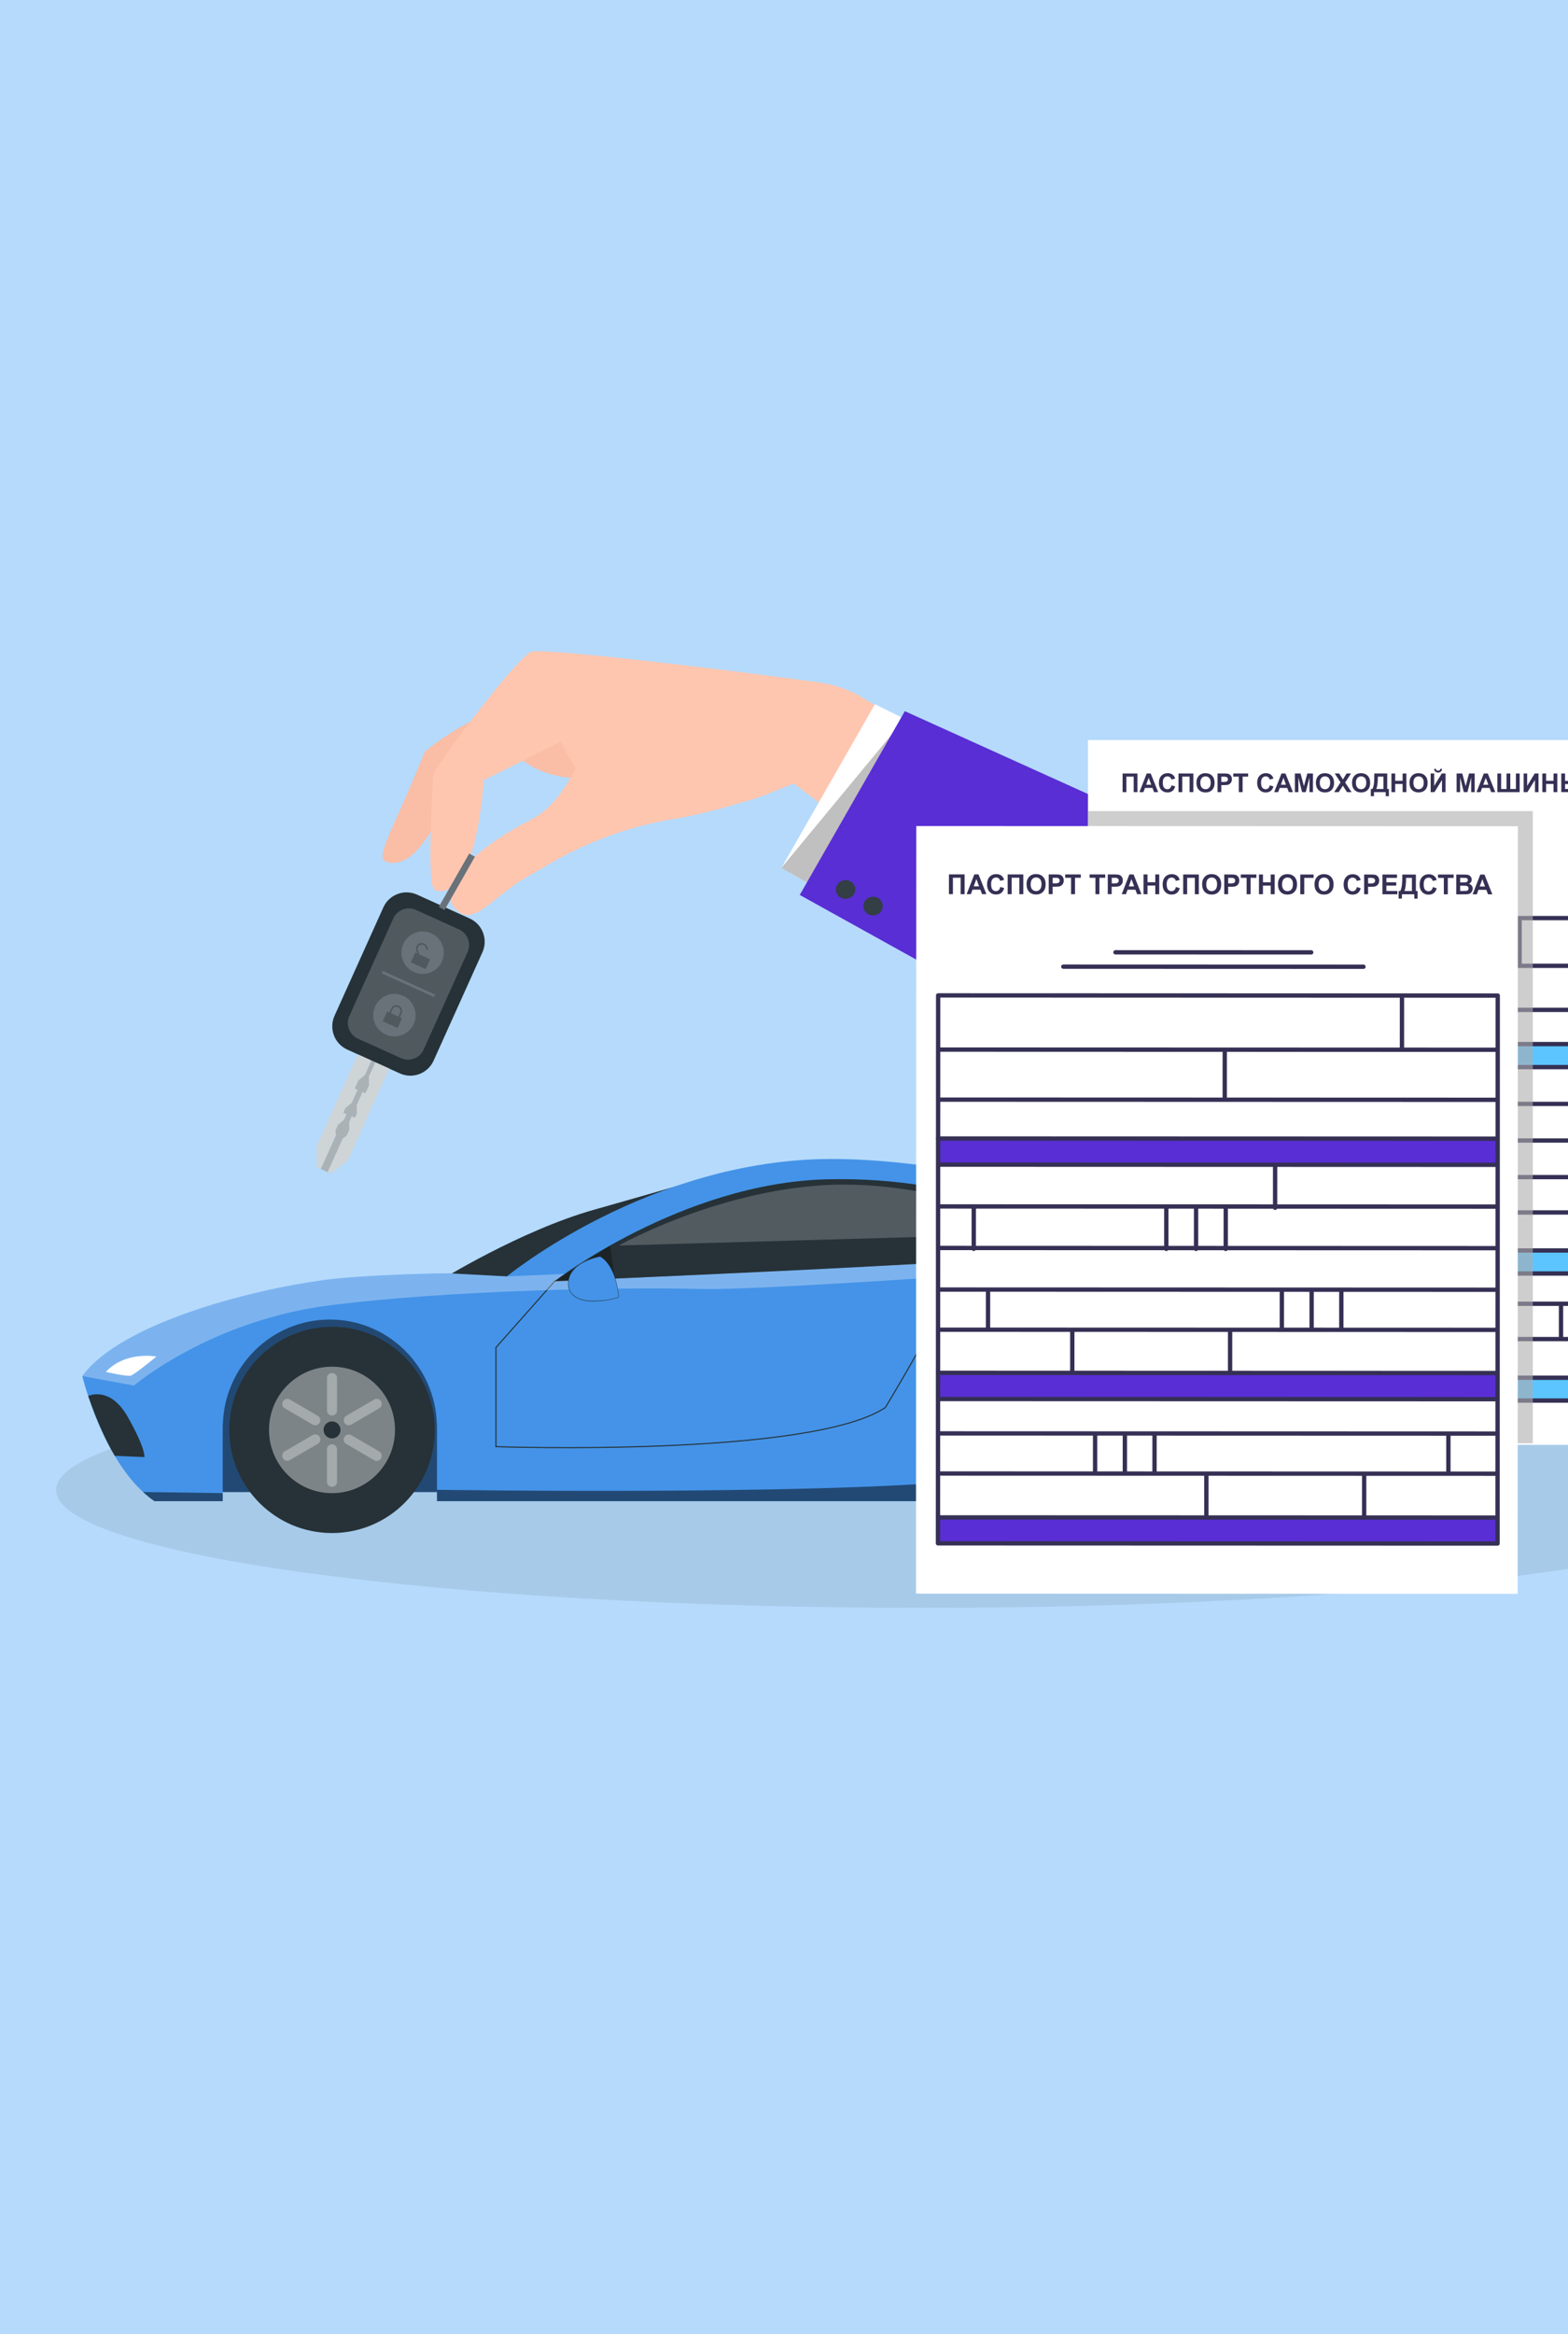 <svg width="363" height="540" viewBox="0 0 363 540" fill="none" xmlns="http://www.w3.org/2000/svg">
<rect x="0" y="0" width="363" height="540" fill="#808080" stroke="none"/>
<g clip-path="url(#clip0_1564_5722)">
<rect width="363" height="540" fill="#B5DAFC"/>
<g clip-path="url(#clip1_1564_5722)">
<path d="M158.007 175.07C158.007 175.07 132.811 186.47 120.018 175.113L105.307 178.687C105.307 178.687 99.237 201.067 90.1 199.567C86.172 198.923 90.268 194.035 98.32 173.959C98.32 173.959 111.365 162.15 134.168 158.477L158.007 175.07Z" fill="#FABDA5"/>
<path d="M267.106 192.951L204.298 163.977C202.79 163.281 201.353 162.462 199.955 161.58C196.974 159.696 193.429 158.427 189.614 157.888C172.287 155.458 128.505 150.11 123.249 150.709C120.644 151.004 105.159 171.526 101.366 177.299C100.681 178.34 100.294 179.468 100.23 180.62C99.891 186.406 98.959 204.718 100.548 205.801C102.435 207.092 109.997 206.722 111.991 180.497L129.731 171.702L136.274 179.159C136.274 179.159 158.777 195.065 183.317 180.951L273.426 244.6L267.111 192.95L267.106 192.951Z" fill="#FFC6AF"/>
<path d="M202.265 163.201C202.265 163.201 195.866 176.015 184.154 181.542L190.783 186.582L204.779 164.97L202.269 163.196L202.265 163.201Z" fill="#FFC6AF"/>
<path d="M180.885 200.81L202.552 162.932L260.802 191.617L264.557 230.29L232.846 230.087L180.885 200.81Z" fill="white"/>
<path opacity="0.6" d="M180.876 200.81L209.342 166.392L268.572 230.319L232.837 230.086L180.876 200.81Z" fill="#979797"/>
<path d="M185.147 207.057L209.471 164.539L266.795 190.457L274.912 256.845L185.147 207.057Z" fill="#592ED4"/>
<path d="M198.008 205.806C197.987 206.999 196.963 207.962 195.72 207.956C194.478 207.95 193.484 206.971 193.506 205.777C193.527 204.584 194.551 203.621 195.793 203.627C197.035 203.633 198.029 204.612 198.008 205.806Z" fill="#333E45"/>
<path d="M204.367 209.645C204.346 210.838 203.322 211.801 202.08 211.795C200.837 211.789 199.844 210.81 199.865 209.616C199.886 208.422 200.91 207.46 202.152 207.466C203.395 207.472 204.388 208.451 204.367 209.645Z" fill="#333E45"/>
<path d="M134.54 179.715L137.096 175.073C137.285 174.863 137.153 173.784 136.304 174.256C134.417 175.305 134.911 177.9 129.766 172.027L134.545 179.714L134.54 179.715Z" fill="#FFC6AF"/>
<path d="M188.16 179.307C188.16 179.307 173.561 186.526 155.648 189.539C145.56 191.237 135.923 194.798 127.256 199.838C125.107 201.086 123.038 202.291 121.282 203.319C113.55 207.847 109.225 215.198 105.029 209.789C100.834 204.379 112.363 194.856 122.67 189.792C132.973 184.73 136.936 167.774 136.936 167.774L188.16 179.307Z" fill="#FFC6AF"/>
<path d="M82.848 243.944L80.391 242.833C77.419 241.488 76.103 237.99 77.444 235.013L88.747 209.936C90.088 206.959 93.58 205.642 96.553 206.987L108.736 212.501C111.704 213.846 113.024 217.344 111.684 220.321L100.38 245.397C99.039 248.374 95.547 249.691 92.575 248.351L90.118 247.24L86.898 245.783L85.983 245.369L82.844 243.949L82.848 243.944Z" fill="#263238"/>
<path d="M73.281 265.163L82.845 243.944L85.985 245.364L84.498 248.669L82.945 249.993L82.115 251.831L82.782 252.132L81.426 255.144L79.933 256.413L79.471 257.436L80.225 257.779L79.654 259.045L78.252 260.235L77.662 261.546L77.748 262.717L74.259 270.463L73.374 270.064L73.281 265.163Z" fill="#CFD4D7"/>
<path d="M79.477 257.435L79.94 256.412L81.432 255.144L82.788 252.132L82.121 251.831L82.951 249.992L84.504 248.669L85.991 245.363L86.906 245.777L85.419 249.083L85.453 251.122L84.623 252.965L83.956 252.663L82.6 255.671L82.634 257.633L82.173 258.66L81.419 258.317L80.848 259.583L80.882 261.421L80.287 262.732L79.357 263.444L75.867 271.185L74.265 270.463L77.754 262.717L77.669 261.546L78.258 260.234L79.66 259.044L80.231 257.778L79.477 257.435Z" fill="#ABB2B6"/>
<path d="M85.419 249.084L86.906 245.778L90.126 247.236L80.557 268.455L76.565 271.503L75.867 271.186L79.357 263.445L80.287 262.733L80.881 261.421L80.848 259.584L81.419 258.318L82.172 258.661L82.634 257.634L82.6 255.672L83.956 252.664L84.623 252.965L85.453 251.122L85.419 249.084Z" fill="#CFD4D7"/>
<path d="M82.853 240.299L92.842 244.82C94.832 245.721 97.174 244.836 98.072 242.842L108.244 220.277C109.142 218.284 108.257 215.938 106.267 215.038L96.278 210.516C94.288 209.616 91.947 210.501 91.048 212.494L80.876 235.059C79.978 237.052 80.863 239.398 82.853 240.299Z" fill="#50595E"/>
<path d="M88.877 224.745L100.51 230.011C100.667 230.083 100.737 230.27 100.666 230.427C100.594 230.584 100.407 230.655 100.25 230.583L88.618 225.318C88.461 225.246 88.391 225.058 88.462 224.901C88.534 224.744 88.721 224.674 88.877 224.745Z" fill="#697179"/>
<path d="M86.84 232.85C87.956 230.374 90.864 229.277 93.336 230.395C95.808 231.514 96.904 234.427 95.789 236.903C94.673 239.379 91.765 240.476 89.293 239.357C86.821 238.239 85.725 235.325 86.84 232.85Z" fill="#697179"/>
<path d="M93.364 218.385C94.48 215.909 97.387 214.812 99.859 215.931C102.331 217.049 103.428 219.962 102.312 222.438C101.197 224.914 98.289 226.011 95.817 224.892C93.345 223.774 92.248 220.86 93.364 218.385Z" fill="#697179"/>
<path d="M92.57 235.349L92.968 234.463C93.272 233.79 92.969 232.99 92.297 232.685C91.624 232.379 90.826 232.683 90.521 233.356L90.123 234.242L89.628 234.016L88.606 236.284L92.048 237.839L93.07 235.57L92.574 235.344L92.57 235.349ZM90.86 233.511C91.082 233.024 91.653 232.806 92.142 233.024C92.632 233.242 92.846 233.818 92.629 234.309L92.231 235.195L90.467 234.396L90.865 233.51L90.86 233.511Z" fill="#50595E"/>
<path d="M97.104 220.831L96.736 219.857C96.546 219.359 96.798 218.797 97.3 218.607C97.797 218.417 98.358 218.669 98.548 219.171L98.796 219.83L99.143 219.697L98.895 219.038C98.633 218.343 97.855 217.993 97.166 218.255C96.472 218.516 96.123 219.296 96.384 219.986L96.623 220.612L96.128 220.391L95.106 222.659L98.549 224.214L99.57 221.946L97.104 220.831Z" fill="#50595E"/>
<path d="M108.626 197.466L101.586 209.808L102.903 210.562L109.943 198.22L108.626 197.466Z" fill="#697179"/>
</g>
<path d="M213.786 372C324.676 372 414.571 359.795 414.571 344.738C414.571 329.682 324.676 317.477 213.786 317.477C102.895 317.477 13 329.682 13 344.738C13 359.795 102.895 372 213.786 372Z" fill="#A7CAE9"/>
<g clip-path="url(#clip2_1564_5722)">
<path d="M224.164 340.147L227.171 313.097L244.866 300.669H264.264L286.946 315.641L287.946 340.147L282.851 341.881L224.164 344.847V340.147Z" fill="#4493E8"/>
<path opacity="0.4" d="M224.164 340.147L227.171 313.097L244.866 300.669H264.264L286.946 315.641L287.946 340.147L282.851 341.881L224.164 344.847V340.147Z" fill="black"/>
<path d="M256.058 354.335C269.194 354.335 279.843 343.652 279.843 330.474C279.843 317.295 269.194 306.612 256.058 306.612C242.922 306.612 232.273 317.295 232.273 330.474C232.273 343.652 242.922 354.335 256.058 354.335Z" fill="#263238"/>
<path opacity="0.4" d="M256.057 345.105C264.11 345.105 270.638 338.554 270.638 330.473C270.638 322.393 264.11 315.842 256.057 315.842C248.005 315.842 241.477 322.393 241.477 330.473C241.477 338.554 248.005 345.105 256.057 345.105Z" fill="white"/>
<g opacity="0.3">
<path d="M257.225 318.483V325.985C257.225 326.63 256.702 327.151 256.06 327.151H256.055C255.414 327.151 254.891 326.63 254.891 325.985V318.483C254.891 317.838 255.414 317.317 256.055 317.317H256.06C256.702 317.317 257.225 317.838 257.225 318.483Z" fill="white"/>
</g>
<g opacity="0.3">
<path d="M257.225 334.968V342.469C257.225 343.114 256.702 343.635 256.06 343.635H256.055C255.414 343.635 254.891 343.114 254.891 342.469V334.968C254.891 334.323 255.414 333.802 256.055 333.802H256.06C256.702 333.802 257.225 334.323 257.225 334.968Z" fill="white"/>
</g>
<g opacity="0.3">
<path d="M260.506 329.246C259.952 329.561 259.244 329.365 258.931 328.807C258.608 328.25 258.798 327.533 259.352 327.208L265.827 323.442C266.386 323.122 267.094 323.313 267.417 323.875C267.735 324.432 267.545 325.15 266.986 325.469L260.516 329.236C260.516 329.236 260.506 329.241 260.501 329.246H260.506Z" fill="white"/>
</g>
<g opacity="0.3">
<path d="M244.693 337.026C244.375 336.469 244.565 335.752 245.124 335.432L251.594 331.666C252.153 331.341 252.866 331.526 253.194 332.089C253.517 332.651 253.328 333.368 252.768 333.693L246.299 337.459C245.74 337.784 245.021 337.594 244.698 337.031L244.693 337.026Z" fill="white"/>
</g>
<g opacity="0.3">
<path d="M267.418 337.057C267.095 337.615 266.382 337.805 265.828 337.486L259.353 333.719C258.794 333.394 258.609 332.672 258.932 332.115C259.256 331.558 259.969 331.367 260.523 331.692L266.992 335.458C267.551 335.783 267.741 336.495 267.418 337.052V337.057Z" fill="white"/>
</g>
<g opacity="0.3">
<path d="M253.188 328.822C252.864 329.379 252.151 329.565 251.592 329.24L245.122 325.474C244.563 325.149 244.373 324.437 244.697 323.88C245.02 323.317 245.738 323.126 246.297 323.451L252.767 327.218C253.326 327.543 253.516 328.255 253.193 328.812C253.193 328.812 253.193 328.822 253.188 328.822Z" fill="white"/>
</g>
<path d="M256.061 328.507C257.144 328.507 258.021 329.389 258.021 330.472C258.021 331.556 257.144 332.438 256.061 332.438C254.979 332.438 254.102 331.556 254.102 330.472C254.102 329.389 254.979 328.507 256.061 328.507Z" fill="#263238"/>
<path d="M44.969 340.504L47.975 313.449L65.675 301.025H85.069L107.75 315.997L108.751 340.504V345.204H44.969V340.504Z" fill="#4493E8"/>
<path opacity="0.5" d="M44.969 340.504L47.975 313.449L65.675 301.025H85.069L107.75 315.997L108.751 340.504V345.204H44.969V340.504Z" fill="black"/>
<path d="M101.805 296.289C101.805 296.289 120.464 284.691 137.605 279.862C154.741 275.028 168.203 271.05 168.203 271.05L122.47 298.223L101.81 296.289H101.805Z" fill="#263238"/>
<path d="M300.025 295.845L304.468 291.377L304.288 289.231H285.449C285.449 289.231 234.627 268.146 192.506 268.146C150.384 268.146 117.334 295.309 117.334 295.309L103.825 294.592C103.825 294.592 84.699 294.834 74.679 296.201C57.62 298.528 27.941 306.21 19.055 318.365C19.055 318.365 24.031 339.275 35.76 347.319H51.561V329.695H51.587C51.874 316.172 62.843 305.292 76.362 305.292C89.881 305.292 100.85 316.172 101.137 329.695H101.163V347.319H231.477V329.695H231.502C231.789 316.172 242.758 305.292 256.277 305.292C269.796 305.292 280.765 316.172 281.052 329.695H281.078V343.3C289.415 342.139 296.828 340.694 301.271 338.919C301.271 338.919 311.045 327.837 311.579 322.121L300.025 295.85V295.845Z" fill="#4493E8"/>
<path d="M128.452 296.377L114.805 311.772V334.699C114.805 334.699 187.591 337.222 204.952 325.655C204.952 325.655 217.086 305.674 217.922 301.469C218.758 297.264 219.579 291.971 219.579 291.971L128.457 296.377H128.452Z" stroke="#263238" stroke-width="0.25" stroke-miterlimit="10"/>
<path d="M20.414 322.988C20.414 322.988 25.437 320.46 29.634 327.92C33.83 335.375 33.425 337.114 33.425 337.114L26.576 336.83C24.282 332.976 22.256 328.281 20.419 322.988H20.414Z" fill="#263238"/>
<path d="M300.253 296.377H287.945C287.945 296.377 289.792 302.171 294.097 304.436C298.406 306.695 304.076 305.081 304.281 305.55C304.486 306.019 300.248 296.382 300.248 296.382L300.253 296.377Z" fill="#D7504D"/>
<path opacity="0.3" d="M76.362 302C104.123 298.482 143.212 297.77 162.662 298.224C182.111 298.678 304.293 289.236 304.293 289.236H285.454L245.657 289.804L117.334 295.314L103.825 294.597C103.825 294.597 84.699 294.839 74.679 296.206C57.62 298.528 27.941 306.21 19.055 318.365L30.998 320.578C30.998 320.578 48.601 305.519 76.362 302Z" fill="white"/>
<path opacity="0.3" d="M311.409 323.055C300.913 328.296 281.078 331.16 281.078 331.16V343.299C289.415 342.139 296.829 340.694 301.272 338.919C301.272 338.919 310.045 328.967 311.409 323.06V323.055Z" fill="black"/>
<path d="M24.508 317.405C24.508 317.405 29.407 318.561 30.326 318.251C31.244 317.942 36.221 313.861 36.221 313.861C36.221 313.861 29.1 312.473 24.508 317.4V317.405Z" fill="white"/>
<path d="M76.863 354.691C89.999 354.691 100.648 344.008 100.648 330.83C100.648 317.652 89.999 306.969 76.863 306.969C63.727 306.969 53.078 317.652 53.078 330.83C53.078 344.008 63.727 354.691 76.863 354.691Z" fill="#263238"/>
<path opacity="0.4" d="M76.862 345.462C84.915 345.462 91.443 338.911 91.443 330.831C91.443 322.75 84.915 316.199 76.862 316.199C68.809 316.199 62.281 322.75 62.281 330.831C62.281 338.911 68.809 345.462 76.862 345.462Z" fill="white"/>
<g opacity="0.3">
<path d="M78.03 318.836V326.337C78.03 326.982 77.506 327.503 76.865 327.503H76.86C76.219 327.503 75.695 326.982 75.695 326.337V318.836C75.695 318.191 76.219 317.67 76.86 317.67H76.865C77.506 317.67 78.03 318.191 78.03 318.836Z" fill="white"/>
</g>
<g opacity="0.3">
<path d="M76.862 334.152H76.847C76.207 334.152 75.688 334.674 75.688 335.318V342.825C75.688 343.469 76.207 343.991 76.847 343.991H76.862C77.503 343.991 78.022 343.469 78.022 342.825V335.318C78.022 334.674 77.503 334.152 76.862 334.152Z" fill="white"/>
</g>
<g opacity="0.3">
<path d="M81.311 329.602C80.757 329.917 80.049 329.721 79.736 329.164C79.413 328.607 79.603 327.89 80.156 327.565L86.631 323.798C87.19 323.479 87.898 323.669 88.222 324.232C88.54 324.789 88.35 325.506 87.791 325.826L81.321 329.592C81.321 329.592 81.311 329.597 81.306 329.602H81.311Z" fill="white"/>
</g>
<g opacity="0.3">
<path d="M65.498 337.377C65.18 336.819 65.369 336.102 65.929 335.782L72.398 332.016C72.957 331.691 73.671 331.877 73.999 332.439C74.322 333.002 74.132 333.719 73.573 334.044L67.103 337.81C66.544 338.135 65.826 337.944 65.503 337.382L65.498 337.377Z" fill="white"/>
</g>
<g opacity="0.3">
<path d="M88.215 337.413C87.892 337.97 87.179 338.161 86.624 337.841L80.15 334.075C79.591 333.75 79.406 333.028 79.729 332.47C80.052 331.913 80.766 331.722 81.32 332.047L87.789 335.813C88.348 336.139 88.538 336.85 88.215 337.408V337.413Z" fill="white"/>
</g>
<g opacity="0.3">
<path d="M73.984 329.174C73.661 329.731 72.948 329.917 72.389 329.592L65.919 325.825C65.36 325.5 65.17 324.788 65.493 324.231C65.817 323.669 66.535 323.478 67.094 323.803L73.564 327.569C74.123 327.894 74.313 328.606 73.99 329.163C73.99 329.163 73.99 329.174 73.984 329.174Z" fill="white"/>
</g>
<path d="M76.866 328.859C77.949 328.859 78.826 329.742 78.826 330.825C78.826 331.908 77.949 332.791 76.866 332.791C75.784 332.791 74.906 331.908 74.906 330.825C74.906 329.742 75.784 328.859 76.866 328.859Z" fill="#263238"/>
<path opacity="0.5" d="M101.164 347.313V344.682C101.164 344.682 202.968 346.24 231.478 341.565V347.313H101.164Z" fill="black"/>
<path opacity="0.5" d="M35.762 347.314H51.564V345.456L33.141 345.198C33.582 345.668 35.018 346.854 35.767 347.308L35.762 347.314Z" fill="black"/>
<path d="M128.445 296.376C128.445 296.376 230.059 292.331 245.651 289.798L247.913 285.186C247.913 285.186 224.883 271.963 191.324 272.85C157.766 273.738 128.445 296.371 128.445 296.371V296.376Z" fill="#263238"/>
<path opacity="0.3" d="M219.383 275.333L216.797 292.24L223.272 291.652L224.611 276.52L219.383 275.333Z" fill="black"/>
<path d="M219.57 291.971L222.151 276.003" stroke="#263238" stroke-width="0.25" stroke-miterlimit="10"/>
<path opacity="0.3" d="M141.236 288.168L142.241 295.659L128.445 296.376L141.236 288.168Z" fill="black"/>
<path d="M138.916 290.731C138.916 290.731 130.898 292.088 131.616 297.583C132.334 303.077 143.041 300.42 143.257 300.095C143.257 300.095 142.728 292.8 138.911 290.731H138.916Z" fill="#4493E8"/>
<path d="M138.914 290.732C136.092 291.371 132.696 292.677 131.767 295.71C130.854 299.564 133.963 300.968 137.262 300.957C139.227 300.983 141.428 300.684 143.208 300.096C142.792 296.716 141.992 292.661 138.909 290.727L138.914 290.732ZM138.914 290.732C142.054 292.635 142.88 296.711 143.305 300.111C143.064 300.292 142.823 300.312 142.556 300.4C140.833 300.854 139.047 301.091 137.262 301.076C133.901 301.112 130.726 299.59 131.68 295.679C132.629 292.61 136.051 291.32 138.914 290.727V290.732Z" fill="#263238"/>
<path opacity="0.2" d="M143.258 288.168L245.298 285.258C245.298 285.258 216.695 272.696 191.033 274.182C165.37 275.668 143.263 288.163 143.263 288.163L143.258 288.168Z" fill="white"/>
</g>
<g clip-path="url(#clip3_1564_5722)">
<path d="M375.627 171.214H251.867V334.286H375.627V171.214Z" fill="white"/>
<path d="M292.859 203.624H333.13" stroke="#353054" stroke-linecap="round" stroke-linejoin="round"/>
<path d="M282.125 206.551H343.864" stroke="#353054" stroke-linecap="round" stroke-linejoin="round"/>
<path d="M371.658 241.565H256.398V246.85H371.658V241.565Z" fill="#5CC4FF"/>
<path d="M256.398 241.565H371.194" stroke="#353054" stroke-linecap="round" stroke-linejoin="round"/>
<path d="M256.648 246.89H371.409" stroke="#353054" stroke-linecap="round" stroke-linejoin="round"/>
<path d="M371.409 255.402H256.648" stroke="#353054" stroke-linecap="round" stroke-linejoin="round"/>
<path d="M371.409 233.646H256.648" stroke="#353054" stroke-linecap="round" stroke-linejoin="round"/>
<path d="M371.409 223.453H256.648" stroke="#353054" stroke-linecap="round" stroke-linejoin="round"/>
<path d="M371.658 289.309H256.398V294.593H371.658V289.309Z" fill="#5CC4FF"/>
<path d="M371.658 318.753H256.398V324.038H371.658V318.753Z" fill="#5CC4FF"/>
<path d="M371.507 212.412H256.398V324.038H371.507V212.412Z" stroke="#353054" stroke-linecap="round" stroke-linejoin="round"/>
<path d="M256.398 318.753H371.194" stroke="#353054" stroke-linecap="round" stroke-linejoin="round"/>
<path d="M256.398 289.309H371.194" stroke="#353054" stroke-linecap="round" stroke-linejoin="round"/>
<path d="M256.648 309.814H371.409" stroke="#353054" stroke-linecap="round" stroke-linejoin="round"/>
<path d="M311.594 310.026V318.533" stroke="#353054" stroke-linecap="round" stroke-linejoin="round"/>
<path d="M256.648 301.645H371.409" stroke="#353054" stroke-linecap="round" stroke-linejoin="round"/>
<path d="M256.648 294.639H371.409" stroke="#353054" stroke-linecap="round" stroke-linejoin="round"/>
<path d="M288.703 301.854V309.664" stroke="#353054" stroke-linecap="round" stroke-linejoin="round"/>
<path d="M294.82 301.854V309.664" stroke="#353054" stroke-linecap="round" stroke-linejoin="round"/>
<path d="M300.938 301.854V309.664" stroke="#353054" stroke-linecap="round" stroke-linejoin="round"/>
<path d="M361.383 301.854V309.664" stroke="#353054" stroke-linecap="round" stroke-linejoin="round"/>
<path d="M344.062 310.026V318.533" stroke="#353054" stroke-linecap="round" stroke-linejoin="round"/>
<path d="M371.409 280.516H256.648" stroke="#353054" stroke-linecap="round" stroke-linejoin="round"/>
<path d="M316.469 280.727V289.228" stroke="#353054" stroke-linecap="round" stroke-linejoin="round"/>
<path d="M325.719 247.152V255.659" stroke="#353054" stroke-linecap="round" stroke-linejoin="round"/>
<path d="M315.352 224.024V233.424" stroke="#353054" stroke-linecap="round" stroke-linejoin="round"/>
<path d="M351.797 212.989V223.172" stroke="#353054" stroke-linecap="round" stroke-linejoin="round"/>
<path d="M371.409 272.34H256.648" stroke="#353054" stroke-linecap="round" stroke-linejoin="round"/>
<path d="M371.409 263.869H256.648" stroke="#353054" stroke-linecap="round" stroke-linejoin="round"/>
<path d="M339.352 272.551V280.36" stroke="#353054" stroke-linecap="round" stroke-linejoin="round"/>
<path d="M333.234 272.551V280.36" stroke="#353054" stroke-linecap="round" stroke-linejoin="round"/>
<path d="M327.117 272.551V280.36" stroke="#353054" stroke-linecap="round" stroke-linejoin="round"/>
<path d="M266.672 272.551V280.36" stroke="#353054" stroke-linecap="round" stroke-linejoin="round"/>
<path d="M315.57 255.452V264.044" stroke="#353054" stroke-linecap="round" stroke-linejoin="round"/>
<path d="M309.461 255.452V264.044" stroke="#353054" stroke-linecap="round" stroke-linejoin="round"/>
<path d="M303.344 255.452V264.044" stroke="#353054" stroke-linecap="round" stroke-linejoin="round"/>
<path d="M263.734 255.452V264.044" stroke="#353054" stroke-linecap="round" stroke-linejoin="round"/>
<path d="M284.008 280.727V289.228" stroke="#353054" stroke-linecap="round" stroke-linejoin="round"/>
<path d="M259.883 178.958H263.326V183.269H262.454V179.681H260.76V183.269H259.888V178.958H259.883Z" fill="#353054"/>
<path d="M268.127 183.268H267.174L266.796 182.289H265.067L264.709 183.268H263.781L265.47 178.957H266.393L268.127 183.268ZM266.519 181.562L265.924 179.961L265.339 181.562H266.519Z" fill="#353054"/>
<path d="M271.213 181.688L272.06 181.954C271.929 182.426 271.713 182.772 271.41 183.003C271.108 183.234 270.724 183.344 270.26 183.344C269.686 183.344 269.212 183.149 268.844 182.757C268.476 182.366 268.289 181.834 268.289 181.151C268.289 180.434 268.476 179.877 268.849 179.48C269.222 179.084 269.711 178.883 270.316 178.883C270.845 178.883 271.274 179.038 271.607 179.35C271.803 179.535 271.95 179.796 272.05 180.143L271.183 180.348C271.133 180.122 271.027 179.947 270.86 179.821C270.694 179.696 270.502 179.626 270.271 179.626C269.948 179.626 269.691 179.741 269.489 179.972C269.287 180.203 269.192 180.574 269.192 181.086C269.192 181.633 269.292 182.019 269.489 182.25C269.686 182.481 269.943 182.597 270.255 182.597C270.487 182.597 270.689 182.521 270.855 182.376C271.022 182.23 271.143 181.999 271.213 181.683V181.688Z" fill="#353054"/>
<path d="M272.82 178.957H276.264V183.268H275.392V179.68H273.698V183.268H272.825V178.957H272.82Z" fill="#353054"/>
<path d="M276.984 181.141C276.984 180.699 277.05 180.333 277.181 180.037C277.282 179.816 277.413 179.62 277.584 179.445C277.756 179.269 277.942 179.139 278.144 179.058C278.416 178.943 278.724 178.888 279.077 178.888C279.717 178.888 280.226 179.083 280.61 179.48C280.993 179.876 281.184 180.423 281.184 181.126C281.184 181.829 280.993 182.366 280.615 182.757C280.236 183.149 279.727 183.344 279.092 183.344C278.457 183.344 277.937 183.149 277.554 182.757C277.171 182.366 276.984 181.829 276.984 181.141ZM277.887 181.111C277.887 181.598 277.998 181.969 278.225 182.22C278.452 182.471 278.739 182.597 279.087 182.597C279.435 182.597 279.722 182.471 279.944 182.22C280.166 181.969 280.282 181.593 280.282 181.096C280.282 180.599 280.171 180.233 279.954 179.992C279.737 179.751 279.45 179.625 279.087 179.625C278.724 179.625 278.436 179.751 278.215 179.997C277.993 180.243 277.882 180.614 277.882 181.111H277.887Z" fill="#353054"/>
<path d="M281.867 183.268V178.957H283.269C283.798 178.957 284.146 178.977 284.307 179.022C284.555 179.088 284.761 179.228 284.933 179.444C285.104 179.66 285.185 179.941 285.185 180.282C285.185 180.548 285.134 180.769 285.039 180.949C284.943 181.13 284.822 181.271 284.671 181.376C284.519 181.481 284.373 181.547 284.217 181.582C284.01 181.622 283.708 181.642 283.309 181.642H282.739V183.268H281.867ZM282.739 179.685V180.909H283.218C283.561 180.909 283.793 180.889 283.909 180.844C284.025 180.799 284.116 180.729 284.181 180.633C284.247 180.538 284.282 180.428 284.282 180.297C284.282 180.141 284.237 180.011 284.141 179.911C284.045 179.81 283.929 179.745 283.788 179.72C283.682 179.7 283.476 179.69 283.158 179.69H282.734L282.739 179.685Z" fill="#353054"/>
<path d="M286.794 183.268V179.685H285.508V178.957H288.951V179.685H287.671V183.268H286.799H286.794Z" fill="#353054"/>
<path d="M293.963 181.688L294.81 181.954C294.679 182.426 294.463 182.772 294.16 183.003C293.858 183.234 293.474 183.344 293.01 183.344C292.436 183.344 291.962 183.149 291.594 182.757C291.226 182.366 291.039 181.834 291.039 181.151C291.039 180.434 291.226 179.877 291.599 179.48C291.972 179.084 292.461 178.883 293.066 178.883C293.595 178.883 294.024 179.038 294.357 179.35C294.553 179.535 294.7 179.796 294.8 180.143L293.933 180.348C293.883 180.122 293.777 179.947 293.61 179.821C293.444 179.696 293.252 179.626 293.021 179.626C292.698 179.626 292.441 179.741 292.239 179.972C292.037 180.203 291.942 180.574 291.942 181.086C291.942 181.633 292.042 182.019 292.239 182.25C292.436 182.481 292.693 182.597 293.005 182.597C293.237 182.597 293.439 182.521 293.605 182.376C293.772 182.23 293.893 181.999 293.963 181.683V181.688Z" fill="#353054"/>
<path d="M299.323 183.268H298.37L297.992 182.289H296.262L295.904 183.268H294.977L296.666 178.957H297.588L299.323 183.268ZM297.714 181.562L297.119 179.961L296.535 181.562H297.714Z" fill="#353054"/>
<path d="M299.773 183.269V178.958H301.084L301.871 181.899L302.647 178.958H303.958V183.269H303.147V179.876L302.284 183.269H301.442L300.585 179.876V183.269H299.773Z" fill="#353054"/>
<path d="M304.641 181.141C304.641 180.699 304.706 180.333 304.837 180.037C304.938 179.816 305.069 179.62 305.241 179.445C305.412 179.269 305.599 179.139 305.8 179.058C306.073 178.943 306.38 178.888 306.733 178.888C307.373 178.888 307.883 179.083 308.266 179.48C308.649 179.876 308.841 180.423 308.841 181.126C308.841 181.829 308.649 182.366 308.271 182.757C307.893 183.149 307.383 183.344 306.748 183.344C306.113 183.344 305.594 183.149 305.21 182.757C304.827 182.366 304.641 181.829 304.641 181.141ZM305.543 181.111C305.543 181.598 305.654 181.969 305.881 182.22C306.108 182.471 306.395 182.597 306.743 182.597C307.091 182.597 307.378 182.471 307.6 182.22C307.822 181.969 307.938 181.593 307.938 181.096C307.938 180.599 307.827 180.233 307.61 179.992C307.394 179.751 307.106 179.625 306.743 179.625C306.38 179.625 306.093 179.751 305.871 179.997C305.649 180.243 305.538 180.614 305.538 181.111H305.543Z" fill="#353054"/>
<path d="M308.859 183.268L310.342 181.02L309.001 178.957H310.024L310.891 180.342L311.743 178.957H312.757L311.411 181.05L312.893 183.268H311.839L310.881 181.778L309.918 183.268H308.869H308.859Z" fill="#353054"/>
<path d="M313 181.141C313 180.699 313.066 180.333 313.197 180.037C313.297 179.816 313.429 179.62 313.6 179.445C313.771 179.269 313.958 179.139 314.16 179.058C314.432 178.943 314.739 178.888 315.092 178.888C315.733 178.888 316.242 179.083 316.625 179.48C317.008 179.876 317.2 180.423 317.2 181.126C317.2 181.829 317.008 182.366 316.63 182.757C316.252 183.149 315.743 183.344 315.108 183.344C314.472 183.344 313.953 183.149 313.57 182.757C313.187 182.366 313 181.829 313 181.141ZM313.903 181.111C313.903 181.598 314.013 181.969 314.24 182.22C314.467 182.471 314.755 182.597 315.102 182.597C315.45 182.597 315.738 182.471 315.96 182.22C316.181 181.969 316.297 181.593 316.297 181.096C316.297 180.599 316.187 180.233 315.97 179.992C315.753 179.751 315.466 179.625 315.102 179.625C314.739 179.625 314.452 179.751 314.23 179.997C314.008 180.243 313.897 180.614 313.897 181.111H313.903Z" fill="#353054"/>
<path d="M318.153 178.957H321.148V182.545H321.531V184.212H320.805V183.268H318.078V184.212H317.352V182.545H317.72C317.901 182.179 318.017 181.747 318.073 181.261C318.128 180.774 318.158 180.156 318.158 179.414V178.957H318.153ZM318.985 179.68C318.985 180.99 318.864 181.943 318.627 182.545H320.271V179.68H318.985Z" fill="#353054"/>
<path d="M322.125 183.268V178.957H322.997V180.653H324.712V178.957H325.584V183.268H324.712V181.381H322.997V183.268H322.125Z" fill="#353054"/>
<path d="M326.305 181.141C326.305 180.699 326.37 180.333 326.501 180.037C326.602 179.816 326.733 179.62 326.905 179.445C327.076 179.269 327.263 179.139 327.464 179.058C327.737 178.943 328.044 178.888 328.397 178.888C329.037 178.888 329.547 179.083 329.93 179.48C330.313 179.876 330.505 180.423 330.505 181.126C330.505 181.829 330.313 182.366 329.935 182.757C329.557 183.149 329.048 183.344 328.412 183.344C327.777 183.344 327.258 183.149 326.874 182.757C326.491 182.366 326.305 181.829 326.305 181.141ZM327.207 181.111C327.207 181.598 327.318 181.969 327.545 182.22C327.772 182.471 328.059 182.597 328.407 182.597C328.755 182.597 329.042 182.471 329.264 182.22C329.486 181.969 329.602 181.593 329.602 181.096C329.602 180.599 329.491 180.233 329.274 179.992C329.058 179.751 328.77 179.625 328.407 179.625C328.044 179.625 327.757 179.751 327.535 179.997C327.313 180.243 327.202 180.614 327.202 181.111H327.207Z" fill="#353054"/>
<path d="M331.203 178.958H332.02V181.828L333.775 178.958H334.647V183.269H333.83V180.453L332.08 183.269H331.208V178.958H331.203ZM333.447 177.884H333.85C333.825 178.15 333.734 178.361 333.568 178.511C333.401 178.662 333.19 178.737 332.927 178.737C332.665 178.737 332.454 178.662 332.287 178.511C332.121 178.361 332.03 178.15 332.005 177.884H332.408C332.423 178.024 332.469 178.13 332.554 178.2C332.64 178.27 332.761 178.305 332.922 178.305C333.084 178.305 333.205 178.27 333.29 178.2C333.376 178.13 333.427 178.024 333.437 177.884H333.447Z" fill="#353054"/>
<path d="M337.211 183.268V178.957H338.522L339.308 181.898L340.085 178.957H341.396V183.268H340.584V179.875L339.722 183.268H338.88L338.023 179.875V183.268H337.211Z" fill="#353054"/>
<path d="M346.166 183.268H345.214L344.835 182.289H343.106L342.748 183.268H341.82L343.509 178.957H344.432L346.166 183.268ZM344.558 181.562L343.963 179.961L343.378 181.562H344.558Z" fill="#353054"/>
<path d="M346.648 178.957H347.521V182.545H348.771V178.957H349.643V182.545H350.939V178.957H351.811V183.273H346.648V178.957Z" fill="#353054"/>
<path d="M352.727 178.957H353.543V181.828L355.298 178.957H356.17V183.268H355.353V180.453L353.604 183.268H352.732V178.957H352.727Z" fill="#353054"/>
<path d="M357.062 183.268V178.957H357.935V180.653H359.649V178.957H360.521V183.268H359.649V181.381H357.935V183.268H357.062Z" fill="#353054"/>
<path d="M361.45 178.957H362.323V180.678H363.492C363.8 180.678 364.062 180.719 364.284 180.804C364.506 180.889 364.692 181.035 364.839 181.251C364.985 181.466 365.06 181.712 365.06 181.988C365.06 182.279 364.985 182.53 364.828 182.741C364.672 182.952 364.506 183.092 364.314 183.158C364.123 183.223 363.85 183.263 363.487 183.263H361.445V178.957H361.45ZM362.323 182.545H363.175C363.447 182.545 363.639 182.53 363.744 182.505C363.85 182.48 363.946 182.42 364.032 182.325C364.118 182.229 364.158 182.114 364.158 181.978C364.158 181.788 364.087 181.642 363.951 181.547C363.815 181.451 363.568 181.401 363.21 181.401H362.323V182.54V182.545ZM365.565 178.957H366.437V183.268H365.565V178.957Z" fill="#353054"/>
<g style="mix-blend-mode:difference" opacity="0.6">
<rect x="251.867" y="187.657" width="102.989" height="146.262" fill="#AEAEAE"/>
</g>
</g>
<path d="M351.401 191.166L212.117 191.12L212.059 368.706L351.342 368.751L351.401 191.166Z" fill="white"/>
<path d="M258.234 220.328L303.556 220.343" stroke="#353054" stroke-linecap="round" stroke-linejoin="round"/>
<path d="M246.164 223.647L315.647 223.67" stroke="#353054" stroke-linecap="round" stroke-linejoin="round"/>
<path d="M346.896 263.448L217.18 263.405L217.178 269.407L346.894 269.45L346.896 263.448Z" fill="#592ED4"/>
<path d="M217.18 263.405L346.374 263.448" stroke="#353054" stroke-linecap="round" stroke-linejoin="round"/>
<path d="M217.469 269.453L346.623 269.495" stroke="#353054" stroke-linecap="round" stroke-linejoin="round"/>
<path d="M346.616 279.162L217.461 279.12" stroke="#353054" stroke-linecap="round" stroke-linejoin="round"/>
<path d="M346.623 254.454L217.469 254.412" stroke="#353054" stroke-linecap="round" stroke-linejoin="round"/>
<path d="M346.623 242.878L217.469 242.836" stroke="#353054" stroke-linecap="round" stroke-linejoin="round"/>
<path d="M346.888 317.669L217.172 317.627L217.17 323.629L346.886 323.671L346.888 317.669Z" fill="#592ED4"/>
<path d="M346.873 351.11L217.156 351.067L217.154 357.069L346.871 357.112L346.873 351.11Z" fill="#592ED4"/>
<path d="M346.734 230.338L217.188 230.296L217.146 357.069L346.692 357.112L346.734 230.338Z" stroke="#353054" stroke-linecap="round" stroke-linejoin="round"/>
<path d="M217.156 351.067L346.351 351.11" stroke="#353054" stroke-linecap="round" stroke-linejoin="round"/>
<path d="M217.172 317.627L346.366 317.669" stroke="#353054" stroke-linecap="round" stroke-linejoin="round"/>
<path d="M217.445 340.916L346.6 340.958" stroke="#353054" stroke-linecap="round" stroke-linejoin="round"/>
<path d="M279.281 341.176L279.278 350.837" stroke="#353054" stroke-linecap="round" stroke-linejoin="round"/>
<path d="M217.445 331.637L346.6 331.679" stroke="#353054" stroke-linecap="round" stroke-linejoin="round"/>
<path d="M217.445 323.681L346.6 323.723" stroke="#353054" stroke-linecap="round" stroke-linejoin="round"/>
<path d="M253.523 331.887L253.521 340.755" stroke="#353054" stroke-linecap="round" stroke-linejoin="round"/>
<path d="M260.414 331.89L260.411 340.758" stroke="#353054" stroke-linecap="round" stroke-linejoin="round"/>
<path d="M267.281 331.892L267.278 340.76" stroke="#353054" stroke-linecap="round" stroke-linejoin="round"/>
<path d="M335.312 331.914L335.31 340.783" stroke="#353054" stroke-linecap="round" stroke-linejoin="round"/>
<path d="M315.812 341.188L315.809 350.85" stroke="#353054" stroke-linecap="round" stroke-linejoin="round"/>
<path d="M346.616 307.684L217.461 307.642" stroke="#353054" stroke-linecap="round" stroke-linejoin="round"/>
<path d="M284.773 307.903L284.77 317.559" stroke="#353054" stroke-linecap="round" stroke-linejoin="round"/>
<path d="M295.195 269.774L295.192 279.435" stroke="#353054" stroke-linecap="round" stroke-linejoin="round"/>
<path d="M283.539 243.507L283.536 254.182" stroke="#353054" stroke-linecap="round" stroke-linejoin="round"/>
<path d="M324.562 230.986L324.559 242.551" stroke="#353054" stroke-linecap="round" stroke-linejoin="round"/>
<path d="M346.616 298.399L217.461 298.356" stroke="#353054" stroke-linecap="round" stroke-linejoin="round"/>
<path d="M346.616 288.778L217.461 288.735" stroke="#353054" stroke-linecap="round" stroke-linejoin="round"/>
<path d="M310.523 298.626L310.521 307.495" stroke="#353054" stroke-linecap="round" stroke-linejoin="round"/>
<path d="M303.648 298.623L303.646 307.492" stroke="#353054" stroke-linecap="round" stroke-linejoin="round"/>
<path d="M296.758 298.621L296.755 307.49" stroke="#353054" stroke-linecap="round" stroke-linejoin="round"/>
<path d="M228.734 298.599L228.731 307.467" stroke="#353054" stroke-linecap="round" stroke-linejoin="round"/>
<path d="M283.766 279.199L283.762 288.957" stroke="#353054" stroke-linecap="round" stroke-linejoin="round"/>
<path d="M276.898 279.197L276.895 288.955" stroke="#353054" stroke-linecap="round" stroke-linejoin="round"/>
<path d="M270.008 279.195L270.005 288.953" stroke="#353054" stroke-linecap="round" stroke-linejoin="round"/>
<path d="M225.43 279.18L225.426 288.938" stroke="#353054" stroke-linecap="round" stroke-linejoin="round"/>
<path d="M248.242 307.891L248.239 317.546" stroke="#353054" stroke-linecap="round" stroke-linejoin="round"/>
<path d="M219.688 202.305L223.308 202.306L223.306 206.877L222.387 206.877L222.388 203.075L220.606 203.074L220.605 206.876L219.686 206.876L219.688 202.305Z" fill="#353054"/>
<path d="M228.35 206.873L227.351 206.873L226.954 205.836L225.138 205.835L224.764 206.872L223.788 206.872L225.559 202.301L226.53 202.302L228.35 206.873ZM226.659 205.066L226.036 203.373L225.422 205.066L226.665 205.066L226.659 205.066Z" fill="#353054"/>
<path d="M231.577 205.198L232.467 205.484C232.331 205.979 232.104 206.35 231.786 206.595C231.468 206.84 231.065 206.959 230.577 206.959C229.976 206.959 229.477 206.754 229.091 206.337C228.705 205.921 228.507 205.357 228.507 204.639C228.507 203.881 228.7 203.288 229.092 202.866C229.484 202.445 229.995 202.234 230.636 202.234C231.192 202.234 231.646 202.4 231.992 202.73C232.196 202.924 232.355 203.204 232.457 203.574L231.549 203.79C231.498 203.551 231.384 203.369 231.214 203.232C231.044 203.095 230.834 203.026 230.59 203.026C230.255 203.026 229.977 203.146 229.767 203.391C229.557 203.636 229.449 204.029 229.449 204.571C229.449 205.146 229.551 205.562 229.761 205.808C229.971 206.053 230.237 206.178 230.566 206.178C230.81 206.178 231.02 206.099 231.196 205.945C231.372 205.791 231.497 205.546 231.577 205.21L231.577 205.198Z" fill="#353054"/>
<path d="M233.281 202.309L236.902 202.31L236.9 206.881L235.981 206.881L235.982 203.079L234.2 203.078L234.199 206.88L233.28 206.88L233.281 202.309Z" fill="#353054"/>
<path d="M237.648 204.619C237.648 204.152 237.716 203.765 237.858 203.445C237.96 203.212 238.102 203.007 238.284 202.819C238.465 202.631 238.658 202.494 238.874 202.408C239.158 202.289 239.487 202.226 239.856 202.226C240.525 202.227 241.064 202.438 241.467 202.854C241.87 203.27 242.068 203.851 242.068 204.598C242.068 205.345 241.869 205.915 241.466 206.331C241.063 206.747 240.535 206.957 239.866 206.957C239.196 206.957 238.651 206.751 238.254 206.335C237.857 205.919 237.653 205.349 237.653 204.625L237.648 204.619ZM238.595 204.591C238.595 205.11 238.714 205.503 238.952 205.766C239.191 206.028 239.491 206.165 239.86 206.165C240.229 206.165 240.524 206.034 240.763 205.766C241.001 205.498 241.115 205.105 241.115 204.575C241.115 204.045 241.002 203.663 240.775 203.401C240.548 203.138 240.241 203.013 239.867 203.013C239.492 203.013 239.186 203.144 238.953 203.406C238.72 203.668 238.607 204.061 238.607 204.586L238.595 204.591Z" fill="#353054"/>
<path d="M242.783 206.878L242.785 202.307L244.26 202.307C244.816 202.307 245.185 202.33 245.35 202.376C245.611 202.444 245.826 202.593 246.002 202.821C246.178 203.049 246.263 203.345 246.263 203.71C246.263 203.989 246.211 204.229 246.109 204.417C246.007 204.605 245.877 204.759 245.723 204.867C245.57 204.975 245.405 205.049 245.247 205.083C245.025 205.129 244.707 205.146 244.293 205.146L243.692 205.145L243.691 206.867L242.772 206.866L242.783 206.878ZM243.704 203.082L243.703 204.376L244.208 204.376C244.572 204.376 244.81 204.354 244.935 204.302C245.06 204.251 245.15 204.177 245.224 204.08C245.298 203.983 245.326 203.858 245.326 203.727C245.326 203.561 245.275 203.425 245.179 203.316C245.083 203.208 244.958 203.14 244.81 203.111C244.702 203.088 244.481 203.082 244.152 203.082L243.709 203.082L243.704 203.082Z" fill="#353054"/>
<path d="M247.951 206.88L247.952 203.084L246.601 203.084L246.602 202.309L250.216 202.31L250.216 203.085L248.871 203.084L248.87 206.881L247.951 206.88Z" fill="#353054"/>
<path d="M253.599 206.88L253.6 203.084L252.25 203.084L252.25 202.309L255.865 202.31L255.864 203.085L254.52 203.084L254.518 206.881L253.599 206.88Z" fill="#353054"/>
<path d="M256.455 206.883L256.457 202.312L257.932 202.312C258.488 202.312 258.857 202.335 259.021 202.381C259.282 202.449 259.498 202.598 259.674 202.826C259.85 203.054 259.935 203.35 259.935 203.715C259.935 203.994 259.883 204.233 259.781 204.422C259.679 204.61 259.548 204.763 259.395 204.872C259.242 204.98 259.077 205.054 258.918 205.088C258.697 205.134 258.379 205.151 257.965 205.15L257.364 205.15L257.363 206.872L256.444 206.871L256.455 206.883ZM257.376 203.087L257.375 204.381L257.88 204.381C258.243 204.381 258.482 204.358 258.607 204.307C258.731 204.256 258.822 204.182 258.896 204.085C258.97 203.988 258.998 203.863 258.998 203.732C258.998 203.566 258.947 203.429 258.851 203.321C258.754 203.213 258.63 203.144 258.482 203.116C258.374 203.093 258.153 203.087 257.824 203.087L257.381 203.087L257.376 203.087Z" fill="#353054"/>
<path d="M264.248 206.884L263.25 206.884L262.853 205.846L261.037 205.846L260.662 206.883L259.686 206.883L261.458 202.312L262.428 202.312L264.248 206.884ZM262.558 205.077L261.934 203.384L261.321 205.076L262.564 205.077L262.558 205.077Z" fill="#353054"/>
<path d="M264.733 206.886L264.734 202.314L265.654 202.315L265.653 204.116L267.452 204.116L267.452 202.315L268.372 202.316L268.37 206.887L267.451 206.887L267.452 204.886L265.653 204.885L265.652 206.886L264.733 206.886Z" fill="#353054"/>
<path d="M272.225 205.211L273.116 205.496C272.98 205.992 272.752 206.362 272.435 206.607C272.117 206.852 271.714 206.972 271.226 206.972C270.624 206.972 270.125 206.766 269.739 206.35C269.354 205.934 269.155 205.37 269.155 204.651C269.156 203.893 269.349 203.301 269.741 202.879C270.132 202.457 270.643 202.247 271.284 202.247C271.84 202.247 272.294 202.412 272.64 202.743C272.844 202.937 273.003 203.216 273.105 203.587L272.197 203.803C272.146 203.564 272.033 203.381 271.863 203.244C271.692 203.108 271.482 203.039 271.238 203.039C270.904 203.039 270.626 203.159 270.416 203.404C270.206 203.649 270.098 204.042 270.097 204.583C270.097 205.159 270.199 205.575 270.409 205.82C270.619 206.065 270.886 206.191 271.215 206.191C271.459 206.191 271.669 206.111 271.845 205.957C272.021 205.804 272.146 205.559 272.225 205.222L272.225 205.211Z" fill="#353054"/>
<path d="M273.914 202.321L277.534 202.322L277.533 206.894L276.614 206.893L276.615 203.092L274.833 203.091L274.832 206.893L273.913 206.892L273.914 202.321Z" fill="#353054"/>
<path d="M278.296 204.633C278.296 204.166 278.364 203.778 278.506 203.459C278.609 203.225 278.751 203.02 278.932 202.832C279.114 202.644 279.307 202.507 279.522 202.422C279.806 202.302 280.135 202.24 280.504 202.24C281.174 202.24 281.713 202.451 282.116 202.867C282.518 203.284 282.717 203.865 282.716 204.612C282.716 205.358 282.517 205.928 282.114 206.344C281.711 206.76 281.184 206.971 280.514 206.971C279.844 206.971 279.3 206.765 278.903 206.349C278.506 205.933 278.302 205.363 278.302 204.639L278.296 204.633ZM279.244 204.605C279.244 205.124 279.363 205.517 279.601 205.779C279.839 206.041 280.14 206.178 280.509 206.178C280.877 206.179 281.173 206.048 281.411 205.78C281.649 205.512 281.763 205.119 281.763 204.589C281.763 204.059 281.65 203.677 281.423 203.414C281.196 203.152 280.89 203.027 280.515 203.027C280.141 203.026 279.834 203.157 279.602 203.42C279.369 203.682 279.255 204.075 279.255 204.599L279.244 204.605Z" fill="#353054"/>
<path d="M283.416 206.891L283.418 202.32L284.893 202.321C285.449 202.321 285.818 202.344 285.982 202.39C286.243 202.458 286.459 202.606 286.635 202.834C286.811 203.062 286.896 203.359 286.896 203.724C286.895 204.003 286.844 204.242 286.742 204.43C286.64 204.618 286.509 204.772 286.356 204.88C286.203 204.989 286.038 205.063 285.879 205.097C285.658 205.142 285.34 205.159 284.926 205.159L284.325 205.159L284.324 206.88L283.405 206.88L283.416 206.891ZM284.337 203.096L284.336 204.39L284.841 204.39C285.204 204.39 285.443 204.367 285.568 204.316C285.692 204.265 285.783 204.191 285.857 204.094C285.931 203.997 285.959 203.871 285.959 203.74C285.959 203.575 285.908 203.438 285.812 203.33C285.715 203.222 285.591 203.153 285.443 203.125C285.335 203.102 285.114 203.096 284.785 203.096L284.342 203.096L284.337 203.096Z" fill="#353054"/>
<path d="M288.599 206.893L288.6 203.097L287.25 203.096L287.25 202.321L290.865 202.322L290.864 203.098L289.52 203.097L289.518 206.893L288.599 206.893Z" fill="#353054"/>
<path d="M291.459 206.893L291.461 202.322L292.38 202.323L292.38 204.124L294.178 204.124L294.179 202.323L295.098 202.323L295.097 206.895L294.177 206.894L294.178 204.894L292.379 204.893L292.379 206.894L291.459 206.893Z" fill="#353054"/>
<path d="M295.851 204.638C295.851 204.171 295.919 203.783 296.061 203.464C296.163 203.23 296.305 203.025 296.487 202.837C296.669 202.649 296.862 202.512 297.077 202.427C297.361 202.307 297.69 202.245 298.059 202.245C298.728 202.245 299.267 202.456 299.67 202.872C300.073 203.289 300.271 203.87 300.271 204.617C300.271 205.363 300.072 205.933 299.669 206.349C299.266 206.765 298.738 206.976 298.069 206.976C297.399 206.975 296.854 206.77 296.457 206.354C296.06 205.938 295.856 205.368 295.856 204.644L295.851 204.638ZM296.798 204.61C296.798 205.129 296.917 205.522 297.156 205.784C297.394 206.046 297.694 206.183 298.063 206.183C298.432 206.183 298.727 206.052 298.966 205.785C299.204 205.517 299.318 205.124 299.318 204.594C299.318 204.063 299.205 203.682 298.978 203.419C298.751 203.157 298.445 203.032 298.07 203.031C297.695 203.031 297.389 203.162 297.156 203.424C296.924 203.687 296.81 204.08 296.81 204.604L296.798 204.61Z" fill="#353054"/>
<path d="M301.023 202.332L304.105 202.333L304.104 203.103L301.942 203.102L301.941 206.904L301.022 206.903L301.023 202.332Z" fill="#353054"/>
<path d="M304.312 204.64C304.312 204.173 304.38 203.785 304.522 203.466C304.624 203.232 304.766 203.027 304.948 202.839C305.129 202.651 305.322 202.514 305.538 202.429C305.822 202.309 306.151 202.247 306.52 202.247C307.189 202.247 307.728 202.458 308.131 202.874C308.534 203.291 308.732 203.872 308.732 204.619C308.732 205.365 308.533 205.935 308.13 206.351C307.727 206.767 307.199 206.978 306.53 206.978C305.86 206.977 305.315 206.772 304.918 206.356C304.521 205.94 304.317 205.37 304.317 204.646L304.312 204.64ZM305.259 204.612C305.259 205.13 305.378 205.524 305.616 205.786C305.855 206.048 306.155 206.185 306.524 206.185C306.893 206.185 307.188 206.054 307.427 205.787C307.665 205.519 307.779 205.126 307.779 204.596C307.779 204.065 307.666 203.684 307.439 203.421C307.212 203.159 306.905 203.034 306.531 203.033C306.156 203.033 305.85 203.164 305.617 203.426C305.384 203.688 305.271 204.082 305.271 204.606L305.259 204.612Z" fill="#353054"/>
<path d="M314.124 205.225L315.014 205.51C314.878 206.006 314.651 206.376 314.333 206.621C314.015 206.866 313.612 206.986 313.124 206.986C312.523 206.985 312.024 206.78 311.638 206.364C311.252 205.948 311.054 205.383 311.054 204.665C311.054 203.907 311.247 203.314 311.639 202.893C312.031 202.471 312.541 202.26 313.183 202.26C313.739 202.261 314.193 202.426 314.539 202.757C314.743 202.951 314.902 203.23 315.004 203.6L314.096 203.817C314.045 203.577 313.931 203.395 313.761 203.258C313.591 203.121 313.381 203.053 313.137 203.053C312.802 203.053 312.524 203.172 312.314 203.417C312.104 203.662 311.996 204.055 311.996 204.597C311.996 205.173 312.098 205.589 312.308 205.834C312.517 206.079 312.784 206.205 313.113 206.205C313.357 206.205 313.567 206.125 313.743 205.971C313.919 205.817 314.044 205.572 314.124 205.236L314.124 205.225Z" fill="#353054"/>
<path d="M315.807 206.901L315.808 202.33L317.284 202.331C317.84 202.331 318.208 202.354 318.373 202.399C318.634 202.468 318.85 202.616 319.025 202.844C319.201 203.072 319.286 203.369 319.286 203.733C319.286 204.013 319.235 204.252 319.133 204.44C319.031 204.628 318.9 204.782 318.747 204.89C318.593 204.998 318.429 205.073 318.27 205.107C318.049 205.152 317.731 205.169 317.317 205.169L316.715 205.169L316.715 206.89L315.795 206.89L315.807 206.901ZM316.727 203.106L316.727 204.399L317.232 204.4C317.595 204.4 317.833 204.377 317.958 204.326C318.083 204.274 318.174 204.2 318.248 204.103C318.321 204.007 318.35 203.881 318.35 203.75C318.35 203.585 318.299 203.448 318.202 203.34C318.106 203.231 317.981 203.163 317.834 203.134C317.726 203.112 317.505 203.106 317.175 203.106L316.733 203.106L316.727 203.106Z" fill="#353054"/>
<path d="M320.043 206.903L320.045 202.332L323.415 202.333L323.415 203.108L320.958 203.107L320.958 204.122L323.239 204.123L323.239 204.892L320.957 204.892L320.957 206.134L323.499 206.135L323.499 206.904L320.038 206.903L320.043 206.903Z" fill="#353054"/>
<path d="M324.64 202.339L327.784 202.34L327.783 206.142L328.185 206.142L328.185 207.903L327.419 207.903L327.419 206.905L324.554 206.904L324.553 207.902L323.787 207.902L323.788 206.14L324.174 206.141C324.361 205.747 324.486 205.297 324.549 204.778C324.611 204.26 324.64 203.61 324.64 202.818L324.64 202.333L324.64 202.339ZM325.514 203.109C325.513 204.499 325.388 205.508 325.138 206.147L326.869 206.147L326.87 203.109L325.519 203.109L325.514 203.109Z" fill="#353054"/>
<path d="M331.717 205.231L332.608 205.517C332.472 206.013 332.245 206.383 331.927 206.628C331.609 206.873 331.206 206.993 330.718 206.992C330.117 206.992 329.617 206.787 329.232 206.371C328.846 205.954 328.647 205.39 328.648 204.672C328.648 203.914 328.841 203.321 329.233 202.899C329.624 202.478 330.135 202.267 330.776 202.267C331.332 202.267 331.786 202.433 332.132 202.764C332.337 202.957 332.495 203.237 332.597 203.607L331.689 203.824C331.638 203.584 331.525 203.402 331.355 203.265C331.185 203.128 330.975 203.06 330.731 203.06C330.396 203.059 330.118 203.179 329.908 203.424C329.698 203.669 329.59 204.062 329.59 204.604C329.589 205.179 329.691 205.596 329.901 205.841C330.111 206.086 330.378 206.211 330.707 206.211C330.951 206.212 331.161 206.132 331.337 205.978C331.513 205.824 331.638 205.579 331.717 205.243L331.717 205.231Z" fill="#353054"/>
<path d="M334.255 206.907L334.257 203.111L332.906 203.11L332.906 202.335L336.521 202.336L336.521 203.111L335.176 203.111L335.175 206.907L334.255 206.907Z" fill="#353054"/>
<path d="M337.117 202.344L338.933 202.344C339.29 202.344 339.563 202.362 339.739 202.39C339.915 202.419 340.074 202.482 340.215 202.578C340.357 202.675 340.471 202.801 340.567 202.96C340.663 203.12 340.709 203.297 340.709 203.496C340.709 203.713 340.652 203.907 340.538 204.083C340.425 204.26 340.266 204.397 340.073 204.488C340.351 204.568 340.561 204.705 340.714 204.904C340.867 205.104 340.935 205.332 340.935 205.594C340.935 205.799 340.889 206.004 340.793 206.198C340.696 206.392 340.566 206.551 340.401 206.671C340.237 206.791 340.027 206.859 339.783 206.887C339.629 206.904 339.261 206.916 338.676 206.915L337.127 206.915L337.129 202.344L337.117 202.344ZM338.036 203.102L338.036 204.157L338.637 204.157C338.995 204.157 339.216 204.157 339.307 204.14C339.466 204.123 339.585 204.066 339.676 203.975C339.767 203.884 339.812 203.764 339.812 203.616C339.812 203.467 339.772 203.359 339.693 203.274C339.614 203.188 339.5 203.131 339.347 203.114C339.256 203.103 338.995 203.097 338.564 203.097L338.036 203.096L338.036 203.102ZM338.036 204.92L338.035 206.14L338.886 206.14C339.215 206.14 339.425 206.129 339.516 206.112C339.652 206.089 339.766 206.027 339.851 205.93C339.936 205.833 339.982 205.702 339.982 205.542C339.982 205.405 339.948 205.291 339.885 205.195C339.823 205.098 339.721 205.029 339.596 204.984C339.471 204.938 339.199 204.921 338.779 204.921L338.036 204.92Z" fill="#353054"/>
<path d="M345.483 206.912L344.484 206.911L344.087 205.874L342.271 205.873L341.896 206.91L340.92 206.91L342.692 202.339L343.663 202.34L345.483 206.912ZM343.792 205.104L343.169 203.411L342.555 205.104L343.798 205.104L343.792 205.104Z" fill="#353054"/>
</g>
<defs>
<clipPath id="clip0_1564_5722">
<rect width="363" height="540" fill="white"/>
</clipPath>
<clipPath id="clip1_1564_5722">
<rect width="201.651" height="123.76" fill="white" transform="translate(59.734 158.475) rotate(-6.971)"/>
</clipPath>
<clipPath id="clip2_1564_5722">
<rect width="292.524" height="86.546" fill="white" transform="translate(19.055 268.146)"/>
</clipPath>
<clipPath id="clip3_1564_5722">
<rect width="123.76" height="163.072" fill="white" transform="translate(251.867 171.214)"/>
</clipPath>
</defs>
</svg>
